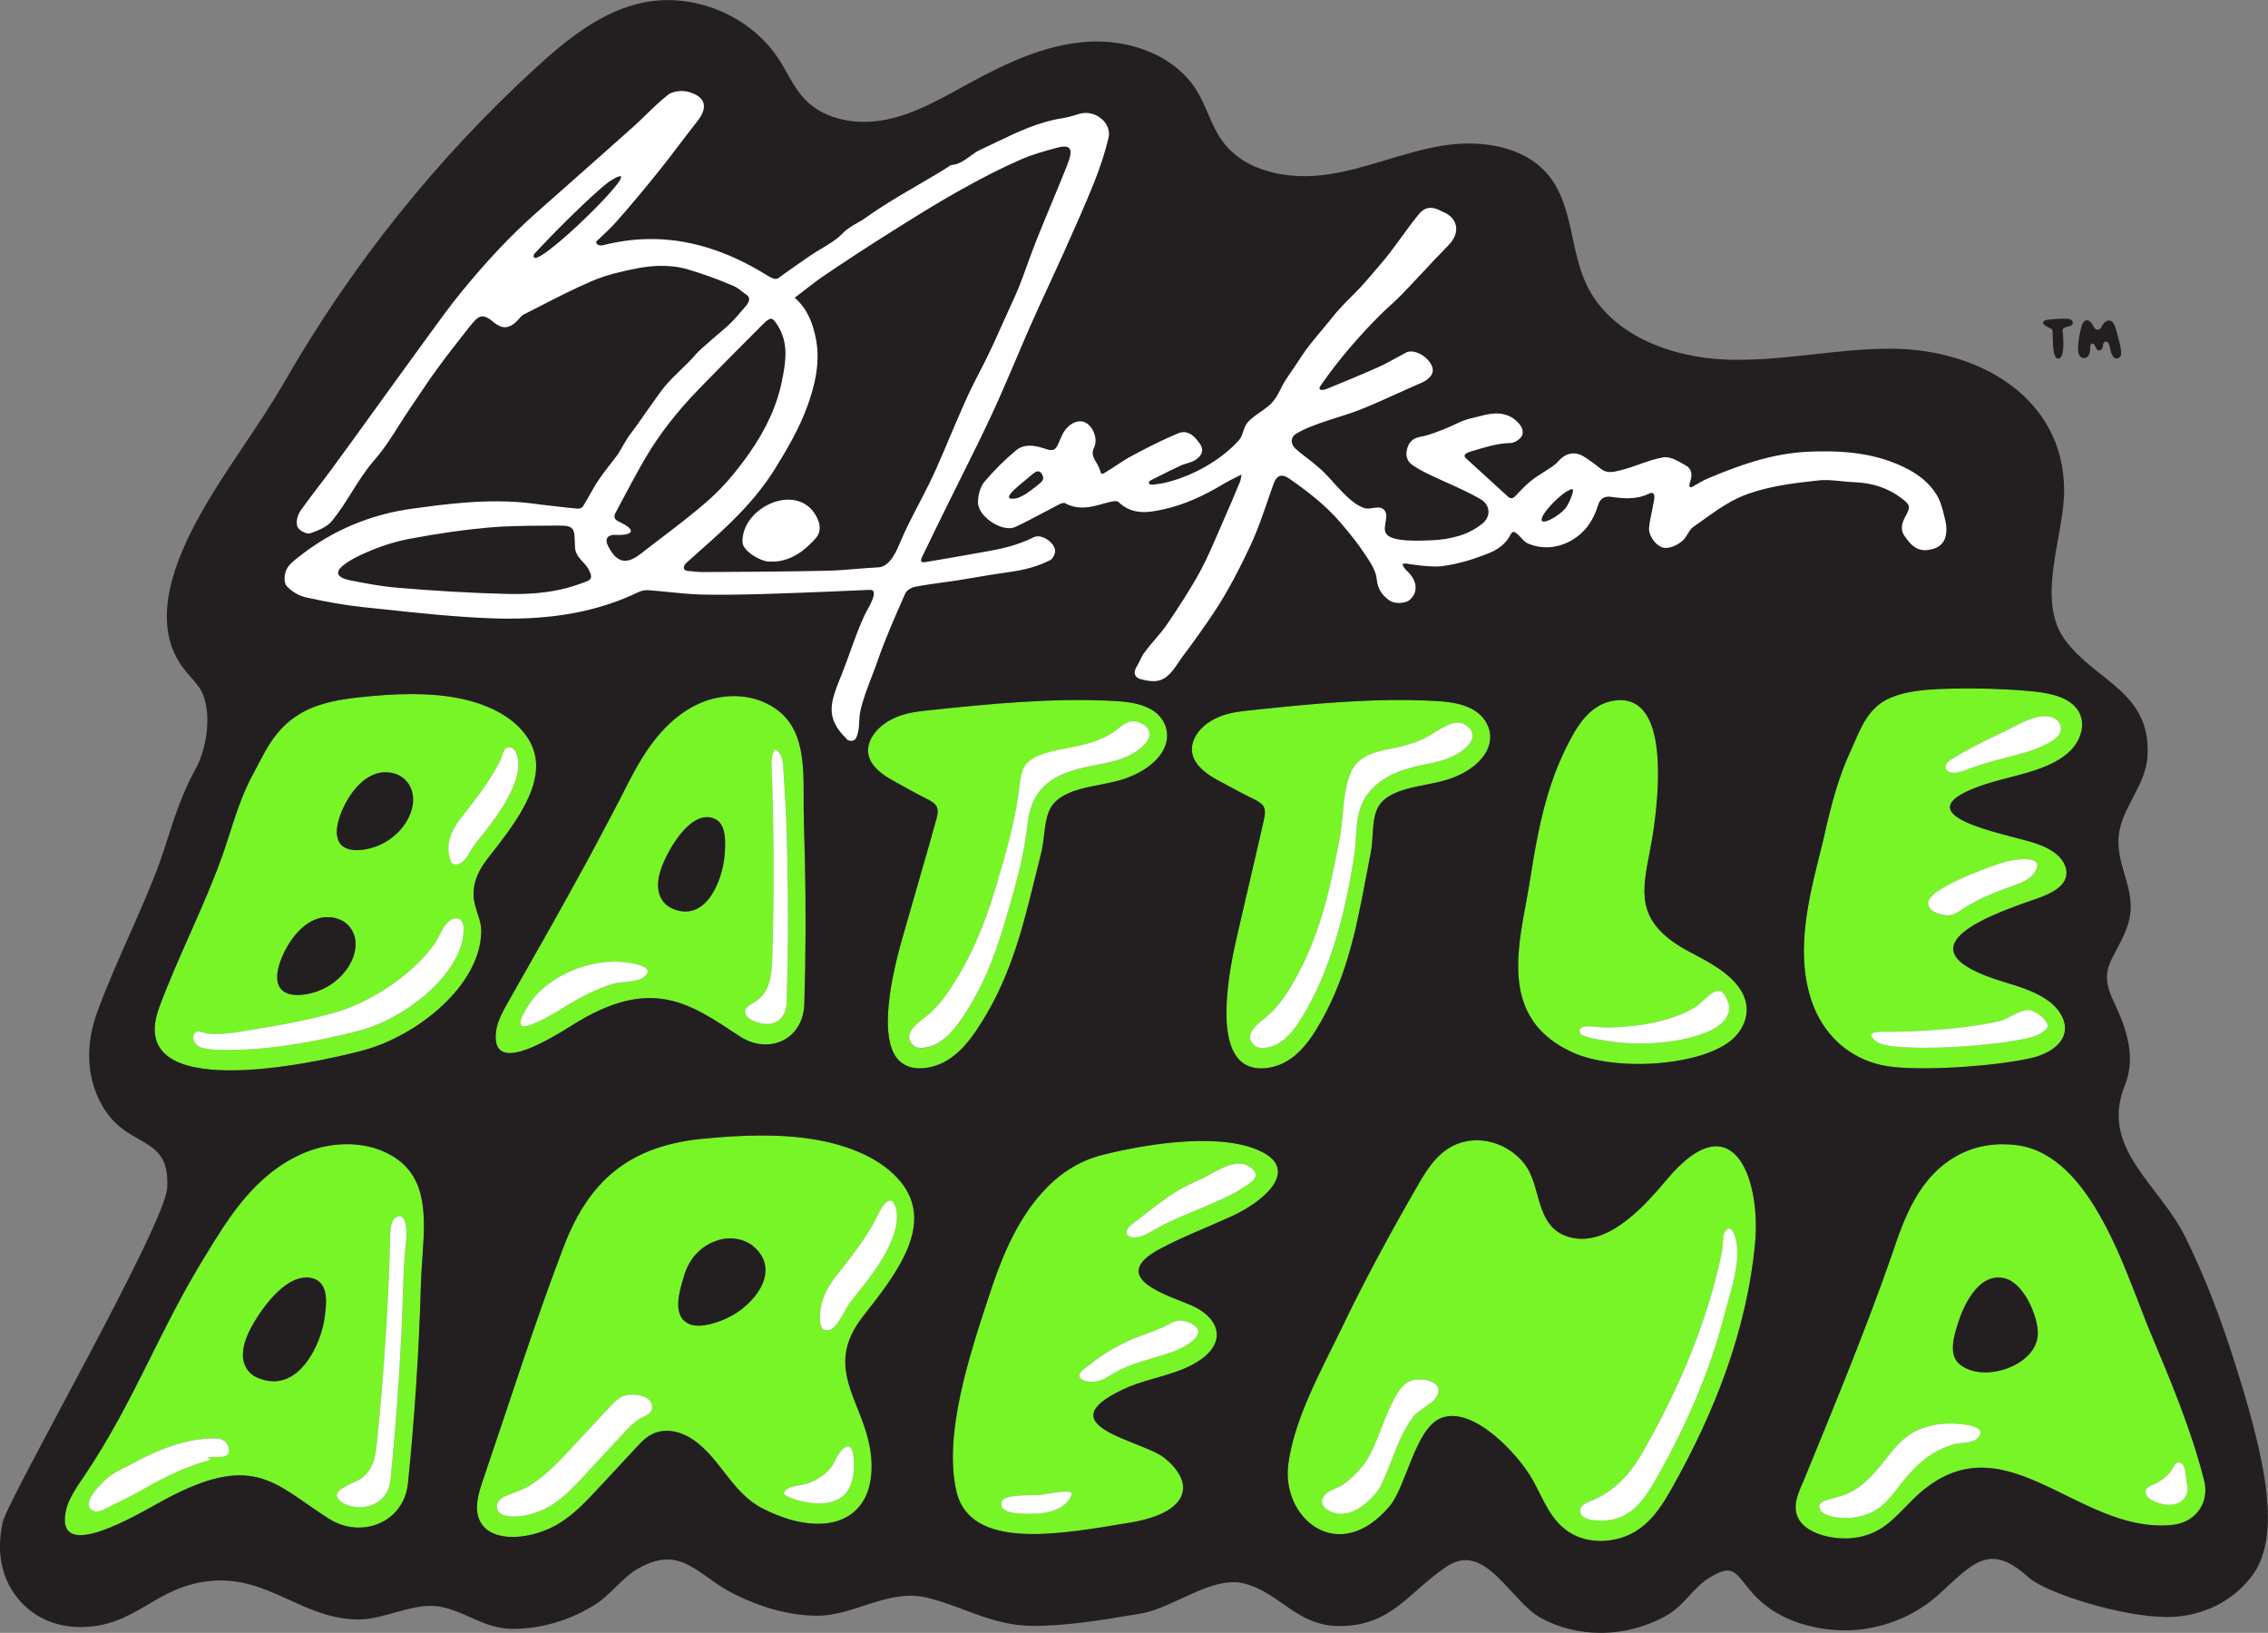 <?xml version="1.0" encoding="UTF-8"?><svg id="Layer_1" xmlns="http://www.w3.org/2000/svg" viewBox="0 0 409.27 294.65"><rect x="0" y="0" width="409.27" height="294.65" fill="#808080" stroke="none"/><defs><style>.cls-1{fill:#231f20;}.cls-2{fill:#fff;}.cls-3{fill:#78f526;}</style></defs><path class="cls-3" d="M86.84,168.08c.02-1.65-.71-3.15-1.12-4.73-.14-.56-.25-1.12-.27-1.71-.09-2.46.88-4.51,2.38-6.49.11-.14.21-.28.32-.42,1.12-1.42,2.27-2.89,3.34-4.37,4.22-5.83,7.33-12,3.56-17.45-2.55-3.73-7.4-6.03-12.76-7-5.36-.97-11.25-.72-17.11-.11-.14.01-.29.03-.43.05-1.63.18-3.29.41-4.93.78-1.88.43-3.71,1.04-5.39,2-.12.07-.22.14-.34.2-4.69,2.81-6.3,6.98-8.43,10.87-2.6,4.72-3.84,9.86-5.55,14.7-3.24,9.09-7.94,18.1-11.33,27.21-6.76,17.75,27.6,10.38,36.78,7.92,9.67-2.6,21.14-11.66,21.26-21.45M81.52,150.36c.42-1,1.02-1.95,1.73-2.84,1.78-2.25,3.56-4.51,5.11-6.93.76-1.19,1.48-2.42,2.08-3.7.33-.7.43-1.98,1.35-2.04.07,0,.15,0,.24.01.86.12,1.24,1.16,1.39,1.88.31,1.41.03,2.89-.44,4.23-1.18,3.42-3.44,6.5-5.71,9.39-.53.67-1.05,1.33-1.56,1.98-.57.73-1.11,1.98-1.86,2.81-.4.45-.87.78-1.43.83-.8.07-.99-.27-1.14-.83-.04-.15-.08-.32-.13-.5-.4-1.52-.18-2.95.38-4.28M62.32,145.05c.58-1.1,1.25-2.09,1.86-2.79.95-1.09,2.17-2.14,3.67-2.63,1.97-.64,4.02-.11,5.17.97,2.65,2.48,1.7,6.83-1.35,9.76-1.72,1.66-4.1,2.87-6.9,3.04-.41.02-.82,0-1.21-.05-3.94-.56-2.99-4.95-1.23-8.3M53.55,168.4c.98-1.09,2.24-2.15,3.78-2.63,2.03-.64,4.12-.11,5.28.97,4.21,3.88-.61,12.34-8.56,12.79-.42.03-.84,0-1.24-.05-5.36-.74-1.81-8.26.74-11.09M64.93,185.96c-2.18.58-13.56,3.5-23.11,3.5-1.76,0-3.9.09-5.6-.46-.73-.24-1.48-1.16-1.33-1.98.02-.12.06-.23.12-.34.58-1.06,1.57-.25,2.44-.15,3.02.34,6.6-.5,9.59-.96,4.29-.66,8.56-1.54,12.75-2.66,6.98-1.88,14.22-6.7,18.43-12.28.89-1.18,1.34-2.75,2.33-3.9,1.35-1.57,3.15-1.34,3.12,1.04-.09,7.56-9.97,15.84-18.74,18.2"/><path class="cls-3" d="M176.11,186.03c5.96-8.83,8.25-17.89,10.41-26.66.34-1.41.69-2.82,1.05-4.23.09-.34.17-.68.25-1.02.31-1.22.46-2.41.59-3.57,0-.07.02-.13.03-.2.38-3.22.81-5.3,3.54-6.81h0c.47-.26,1.02-.51,1.62-.73,1.52-.55,3.09-.86,4.74-1.18,1.3-.25,2.64-.52,3.99-.91,3.15-.93,6.9-3.08,8-6.3.85-2.51-.25-5.12-2.73-6.48-2.08-1.15-4.76-1.37-7.1-1.48-10.63-.53-21.7.52-33.08,1.73-1.65.18-3.53.38-5.41,1.11-2.27.88-4.1,2.43-4.9,4.15-1.27,2.72.03,5.19,3.88,7.32l4.19,2.31c.49.27.96.5,1.4.73,2.23,1.12,3.06,1.53,2.43,3.86-.24.9-.5,1.79-.75,2.68-.1.35-.19.7-.29,1.05l-1.07,3.74-3.76,13.07c-2.1,7.14-5.05,19.67-.62,23.43.9.76,2.06,1.14,3.43,1.14.72,0,1.5-.11,2.33-.32,3.73-.97,6.26-4.14,7.82-6.43M166.19,189.11c-.55,0-.97-.11-1.23-.33-2.29-1.92.35-3.97,1.77-5.03,1.82-1.36,3.29-3.14,4.56-5.01,3.77-5.58,6.37-11.81,8.29-18.25.52-1.74,1.05-3.53,1.56-5.33.45-1.58.88-3.18,1.27-4.79.64-2.62,1.17-5.26,1.48-7.86.39-3.35.71-4.62,2.7-5.72l.12-.07c.38-.2.8-.38,1.26-.55,1.41-.51,2.9-.8,4.48-1.11,1.37-.27,2.74-.54,4.14-.95,1.23-.37,2.43-.86,3.56-1.47,2.19-1.2,3.32-3.46,6.04-1.96,1.04.57,1.47,1.47,1.15,2.41-.63,1.85-3.42,3.43-5.74,4.12-1.18.35-2.43.59-3.64.83-1.71.33-3.49.68-5.28,1.33-.76.28-1.47.6-2.1.94l-.24.14c-4.25,2.48-4.7,6.35-5.07,9.46-.02.15-.05.31-.07.47-.2,1.58-.49,3.18-.84,4.79-.86,3.98-2.07,8-3.18,11.75-1.76,5.97-4.14,11.8-7.66,16.96-1.25,1.83-3.23,4.35-5.86,5.04-.54.14-1.03.21-1.47.21"/><path class="cls-3" d="M162.59,213.32c-3.28-4.11-9.18-6.64-15.6-7.71-6.41-1.07-13.38-.8-20.28-.12-14.22,1.4-20.98,8.64-25.22,20.07-5.18,13.65-9.56,27.54-14.28,41.36-.89,2.58-1.7,5.3-.6,7.55,2.08,4.19,9.71,3.38,14.55.27,2.57-1.66,4.51-3.71,6.41-5.73,2.46-2.64,4.91-5.27,7.35-7.91.87-.95,1.83-1.95,3.21-2.5,2.57-1.01,5.29.02,7.06,1.26,4.92,3.45,6.87,9.46,12.37,12.31,10.73,5.52,19.92,2.86,19.73-7.91-.13-6.88-4.11-11.84-4.68-17.24-.31-2.96.39-6.06,3.28-9.68,6.09-7.71,12.78-16.5,6.71-24.02M115.49,255.99c-1.09.66-2,1.6-2.86,2.53-2.43,2.63-4.88,5.26-7.33,7.89-1.72,1.84-3.5,3.74-5.76,5.19-1.95,1.25-4.6,2.06-6.77,2.06-1.16,0-2.52-.26-2.88-.98-.64-1.29.28-2.29,1.36-2.73,1.58-.64,3.12-1.1,4.59-2.04,2.79-1.8,4.88-4.03,6.73-6,2.46-2.64,4.91-5.28,7.35-7.92.86-.93,1.6-1.68,2.58-2.07,1.51-.59,5.41-.24,5.17,2.16-.12,1.16-1.36,1.4-2.19,1.91M132.21,237.33c-1.56.88-4.56,2.13-6.8,1.85-.35-.04-.68-.13-.98-.25-3.35-1.39-1.71-6.22-1.03-8.55.86-3.01,2.82-5.56,6.28-6.61,2.31-.7,4.78-.12,6.21,1.07,4.95,4.08.87,9.9-3.67,12.49M154.1,264.05c.05,2.55-.53,4.45-1.7,5.65-1.02,1.04-2.6,1.59-4.57,1.59-1.24,0-2.47-.2-3.66-.52-.66-.17-1.37-.39-1.97-.71-.85-.46-1-.46-.49-1.07.76-.91,2.93-.92,3.98-1.28,1.46-.51,2.81-1.32,3.9-2.43.99-1.01,1.3-2.54,2.28-3.56,1.93-2.02,2.2.68,2.23,2.34M149.55,240.05c-.1.02-.19.03-.27.03-1.72.06-1.33-2.94-1.17-4,.33-2.23,1.49-4.19,2.87-5.94,1.88-2.37,3.75-4.75,5.39-7.3.8-1.25,1.54-2.53,2.18-3.86.64-1.34,2.28-3.81,3.04-1.11.42,1.5.24,3.07-.22,4.54-1.44,4.68-4.96,8.79-7.94,12.55-.93,1.17-2.33,4.78-3.89,5.09"/><path class="cls-3" d="M91.95,180.36c-1.07,1.85-2.15,3.76-2.41,5.59-1.12,7.94,8.41,2.36,13.69-.94,14.51-9.19,21.5-3.74,30.33,2.03,5.13,3.32,11.37.61,11.58-5.84.28-8.74.3-17.42.11-26.05-.03-1.6-.08-3.19-.13-4.79-.02-.65-.03-1.3-.05-1.95-.24-6.58.74-13.76-2.87-18.41-1.04-1.34-2.46-2.48-4.4-3.32-3.37-1.48-8.04-1.56-12.26.57-7.01,3.52-10.57,10.82-13.47,16.58-1.11,2.18-2.27,4.35-3.43,6.52-.85,1.6-1.7,3.19-2.56,4.79-4.57,8.42-9.34,16.81-14.12,25.22M136.6,180.55c2.51-1.78,2.68-4.87,2.78-7.95.18-5.8.26-11.63.23-17.45,0-1.6-.03-3.19-.05-4.79-.05-3.57-.12-7.13-.25-10.66-.05-1.33-.28-2.95.37-4.17.06-.1.14-.22.26-.23.08,0,.15.04.22.09.5.36.81.93.98,1.52.17.59.2,1.21.23,1.82.17,3.21.42,6.33.53,9.54.02.7.04,1.4.06,2.1.05,1.59.1,3.19.13,4.79.19,8.54.15,17.14-.12,25.67-.09,2.91-1.91,3.96-3.58,3.96-.92,0-2.7-.45-3.35-1.12-1.51-1.58.28-2.2,1.56-3.11M119.96,155.15s.03-.07.04-.1c.58-1.22,1.61-3.1,2.91-4.68,1.54-1.87,3.47-3.32,5.55-2.78,1.37.35,1.99,1.47,2.24,2.78.25,1.31.14,2.83.05,4.01-.02.24-.05.5-.09.78-.4,2.9-1.95,7.47-5,8.9-1.23.57-2.7.63-4.44-.14-1.54-.69-2.36-2.13-2.47-3.75-.11-1.59.41-3.32,1.21-5.01M111.02,173.53c1.44,0,7.88.58,5.22,2.75-1.37,1.11-4.09.76-5.73,1.28-3.14,1-6.09,2.54-8.87,4.3-.36.22-6.49,4.07-7.54,3.21-.09-.08-.14-.19-.15-.34-.04-1.1.66-2.01,1.19-2.93,2.93-5.1,9.88-8.27,15.88-8.27"/><path class="cls-3" d="M68.91,207.65c-3.89-1.63-9.42-1.72-14.59.62-8.57,3.87-13.35,11.91-17.23,18.25-8.35,13.44-12.9,26.48-21.93,39.86-1.39,2.04-2.82,4.13-3.26,6.15-1.92,8.74,9.7,2.61,16.16-1.02,17.74-10.09,21.28-3.78,31.35,2.57,5.85,3.65,13.48.67,14.21-6.42,1.23-12.13,2.01-24.16,2.34-36.09.2-7.24,1.89-15.15-2.06-20.26-1.14-1.48-2.74-2.73-4.98-3.65M37.98,262.91c-1.66.18,1.14.19-.45.63-3.82,1.07-7.44,2.77-10.89,4.73-2.04,1.15-4.11,2.26-6.23,3.24-.95.44-2.4,1.52-3.5,1.14-.28-.1-.47-.23-.6-.39-1.12-1.41,1.25-3.77,2.1-4.67,1.64-1.74,3.43-2.4,5.5-3.52,4.55-2.46,9.6-4.53,14.83-4.53,1.31,0,2.39.44,2.58,2.16.17,1.58-2.43,1.1-3.34,1.2M58.53,238.13c-.46,3.06-2.69,8.93-6.77,10.65-1.51.63-3.26.7-5.26-.15-1.78-.76-2.65-2.34-2.66-4.12-.01-1.78.76-3.74,1.87-5.63,1.69-2.92,6.12-9.31,10.61-8.22,3.2.78,2.6,4.89,2.21,7.48M73.05,226.45c-.11,1.61-.22,3.19-.26,4.76-.33,11.86-1.11,23.92-2.32,35.84-.4,3.89-3.62,4.92-5.46,4.92-1.11,0-2.51-.28-3.42-.97-2.75-2.07,2.52-3.28,3.81-4.36,2.11-1.77,2.38-3.89,2.66-6.61,1.22-12.05,2.01-24.23,2.35-36.22.03-1.13-.11-3.56,1.16-4.19,1.08-.53,1.5.51,1.67,1.37.34,1.78-.06,3.68-.18,5.46"/><path class="cls-3" d="M391.88,275.18c4.54-.43,6.81-4.23,5.88-7.95-2.3-9.23-6.14-18.24-9.8-26.99-3.25-7.8-7.51-21.76-15.12-29.03-2.53-2.41-5.43-4.09-8.78-4.55-3.53-.49-7.24-.01-10.42,1.63-7.53,3.87-10.13,11.91-12.29,18.25-4.69,13.44-10.22,26.82-15.7,40.21-1,2.39-2.78,5.53-.56,8.08,2.08,2.39,6.58,3.06,9.45,2.68,4.97-.65,7.12-3.4,10.38-6.69,16.16-16.3,29.5,6.01,46.96,4.35M389.07,267.66c1.07-.56,2.02-1.29,2.73-2.27.48-.66.73-1.93,1.79-1.37.92.49.82,2.64,1,3.51l.04.17c.24.98.09,1.89-.39,2.57-.51.72-1.34,1.13-2.45,1.24-.16.02-.31.02-.47.02-1.15,0-3.98-.78-4.13-2.18-.12-1.08,1.11-1.28,1.88-1.69M356.95,259.41c-1.01,1.15-3.22.82-4.56,1.24-5.07,1.59-7.67,4.93-9.77,7.61-2.28,2.92-3.92,5.03-8.29,5.6-.35.05-.74.07-1.15.07-1.21,0-2.57-.15-3.7-.64-1.42-.61-1.67-1.92-.26-2.46,1.67-.64,3.36-.8,4.97-1.7,2.47-1.39,4.27-3.52,5.99-5.72,1.91-2.45,3.72-4.77,7.27-5.88,1.35-.42,2.88-.65,4.42-.65,1.14,0,7.1.19,5.06,2.53M353.42,245.99c-1.91-1.81-.62-5.49-.12-7.12.9-2.92,3.59-9.31,8.38-8.22,3.49.8,6.12,6.83,6.05,10.08-.07,3.17-3.1,5.59-6.51,6.51-2.84.77-5.95.5-7.8-1.25"/><path class="cls-3" d="M316.73,224.1c1-11.61-4.13-25.44-16.03-11.15-3.36,3.95-9.73,11.47-16.38,10.52-7.19-1.03-6.06-8.57-8.76-12.79-1.87-2.93-5.79-5.27-10.03-4.86-5.32.51-7.89,4.93-10.01,8.66-4.78,8.31-9.37,16.74-13.47,25.34-3.72,7.67-8.49,16.23-9.56,24.39-1.31,9.78,9.07,18.52,18.31,7.56,2.98-3.59,4.61-13.95,9.18-15.84,5.79-2.4,14,6.51,16.56,11.05,2.01,3.53,3.28,7.74,7.28,9.9,3.57,1.92,8.17,1.37,11.22-.46,2.33-1.4,3.94-3.41,5.3-5.55.41-.65.8-1.32,1.18-1.98,7.88-13.93,13.74-28.81,15.21-44.77M259.56,251.22c-.34,1.95-3.36,2.92-4.48,4.36-1.89,2.43-2.99,5.43-4.1,8.27-.83,2.1-1.76,4.48-2.58,5.46-2.12,2.52-4.35,3.85-6.42,3.85-1.96,0-4.67-1.61-2.76-3.56.71-.72,2.34-1.13,3.21-1.76,1.28-.92,2.42-2.05,3.44-3.25,1.34-1.62,2.35-4.16,3.41-6.86,1.41-3.58,3.01-7.63,5.13-8.51,1.54-.64,5.58-.36,5.17,1.99M298.78,266.92c-.34.6-.71,1.22-1.09,1.83-.93,1.46-2.25,3.29-4.18,4.46-1.24.75-2.86,1.17-4.44,1.17-1.05,0-3.23-.03-3.77-1.19-.77-1.65,1.48-2.18,2.63-2.73,3.29-1.56,5.67-3.91,7.61-6.97.43-.68.83-1.36,1.22-2.04,3.88-6.86,7.3-14,9.97-21.43,1.23-3.45,2.3-6.95,3.18-10.51.31-1.28.62-2.56.86-3.85.16-.85.07-2.6.47-3.32.86-1.54,1.64-.07,2.01,1.36,1,3.91-1.13,9.85-2.11,13.67-2.67,10.35-7.04,20.29-12.35,29.55"/><path class="cls-3" d="M227.83,207.91c-6.93-3.61-20.16-1.72-28.89.5-4.47,1.13-7.99,3.6-10.79,6.7-5.03,5.51-7.8,13-9.55,18.38-3.74,11.26-8.35,25.44-6,35.63,2.54,10.83,18.98,7.69,31.41,5.62,10.7-1.79,11.78-7.13,6.1-11.67-3.95-3.18-21.42-5.73-7.51-12.32,3.35-1.6,7.04-2.2,10.49-3.54,8.85-3.48,7.79-9.04,1.98-11.62-3.96-1.76-15.66-5-5.63-10.29,4.08-2.17,8.62-3.9,12.82-5.82,5.93-2.72,12.09-8.21,5.58-11.58M193.32,269.82c-.86,2.42-4.31,3.31-6.62,3.31-1.32,0-6.59.37-5.99-2.09.38-1.55,5.51-1.12,6.92-1.29,1.68-.2,3.52-.66,5.21-.57.2,0,.43.06.51.24.05.13,0,.27-.04.4M209.53,239.65c1.57-.66,2.62-1.76,4.39-1.21,5.01,1.56.63,4.34-1.86,5.31-1.32.52-2.71.92-4.19,1.35-2.78.8-5.34,1.63-7.76,3.21-.97.63-1.95.99-2.94,1.02-.65.02-2.21-.1-2.38-.95-.18-.91,1.34-1.69,1.94-2.19,1.84-1.54,3.65-2.6,5.76-3.7,2.23-1.16,4.7-1.86,7.03-2.84M224.3,214.32c-1.03.67-2.12,1.28-3.24,1.79-1.36.62-2.76,1.22-4.16,1.82l-.17.07c-2.82,1.21-5.77,2.33-8.42,3.89-1.1.65-2.19,1.25-3.32,1.37-.97.1-2.17-.22-1.53-1.48.22-.43.61-.74,1-1.03,2.2-1.67,4.36-3.41,6.63-4.98,1.81-1.25,3.63-2.09,5.64-3.02,2.48-1.14,6.48-4.32,9.18-1.93,1.75,1.55-.32,2.65-1.61,3.48"/><path class="cls-3" d="M327.23,181.52c2.33,5.94,7.46,10.37,14.66,11.03,6.82.63,18.56-.25,24.64-1.64,2.51-.57,4.87-1.88,5.74-3.78,1.04-2.29-.37-4.89-2.63-6.54-2.26-1.65-5.23-2.56-8.12-3.44-19.46-5.91-2.71-11.99,5.46-14.81,2.35-.81,4.94-1.83,5.71-3.76.62-1.55-.2-3.3-1.62-4.47-1.41-1.17-3.33-1.86-5.25-2.39-3.24-.9-9.34-2.23-12.28-4.03-1.79-1.09-2.4-2.36-.49-3.8.78-.59,1.97-1.21,3.69-1.85,1.9-.72,3.93-1.25,5.92-1.76.15-.04.3-.08.46-.12,3.59-.93,7.26-1.98,9.88-4.14,2.71-2.25,3.81-6.09,1.39-8.58-1.91-1.97-5.26-2.49-8.3-2.76-2.22-.19-4.45-.31-6.68-.39-2.97-.1-5.94-.1-8.91.02-.05,0-.1,0-.15,0-1.54.06-3.1.16-4.63.38-1.59.23-3.14.6-4.58,1.21-4.32,1.82-5.57,6.11-7.16,9.53-2.23,4.74-3.55,9.95-4.69,14.91-.01.04-.02.09-.03.13-.35,1.49-.75,3.05-1.15,4.66-2.05,8.21-4.21,17.81-.88,26.37M351.99,137.12c.05-.03.11-.06.16-.1,2.92-1.81,6-3.35,9.11-4.81,0,0,.01,0,.02-.01,2.37-1.11,6.1-3.64,8.88-2.81,1.84.55,2.35,2.53.89,3.73-2.16,1.78-5.77,2.74-8.75,3.51-.08.02-.17.04-.25.06-1.98.51-4.18,1.07-6.29,1.87-.86.32-1.91.76-2.93.87-.13.01-.24,0-.36,0-1.54-.04-1.97-1.39-.47-2.32M361.31,155.69c1.35-.46,8.2-1.82,5.83,1.76-.77,1.16-2.12,1.77-3.39,2.22-3.19,1.14-6.37,2.35-9.25,4.16-1.08.68-1.73,1.24-2.75,1.34-.32.03-.68.01-1.11-.06-1.15-.21-2.73-.76-2.7-2.18.02-.99,1.79-3.24,13.36-7.22M340.9,186.19c6.78,0,14.92-.78,19.79-1.89,1.76-.4,3.82-2.22,5.67-2,.93.11,3.6,1.95,3.05,3.15-.21.47-1.33,1.39-3.4,1.86-4.47,1.02-12.31,1.76-18.64,1.76-1.89,0-3.54-.06-4.92-.19-1.13-.1-3.12-.29-4.02-1.06-2.22-1.9,1.14-1.62,2.48-1.62"/><path class="cls-3" d="M276.69,155.15c-.26,1.54-.51,3.07-.75,4.6-1.21,7.39-3.78,16.46,0,23.34,1.46,2.65,3.88,4.97,7.69,6.75,7.9,3.67,23.79,2.5,29.11-2.41,1.89-1.76,3.01-4.36,2.19-7.03-1.2-3.89-5.76-6.42-9.77-8.49-9.5-4.94-9.01-10.02-7.73-16.76.25-1.35.54-2.76.78-4.25.03-.17.05-.36.08-.53,1.1-7.21,2.05-19.23-2.53-22.89-.95-.76-2.09-1.14-3.38-1.14-.68,0-1.4.11-2.15.32-3.4.98-5.43,4.14-6.67,6.43-3.12,5.71-4.8,11.52-5.99,17.28-.33,1.6-.62,3.2-.89,4.79M289.45,185.42c3.84,0,7.76-.43,11.45-1.53,1.69-.5,3.36-1.14,4.86-2.06,2.29-1.41,4.64-5.6,6.15-.7.35,1.15-.12,2.47-1.26,3.53-2.32,2.14-8.39,3.65-14.75,3.65-2.08,0-4.17-.15-6.22-.53-.72-.13-4.21-.58-4.54-1.33-.86-1.94,3.44-1.02,4.3-1.02"/><path class="cls-3" d="M237.36,186.03c5.46-8.83,7.25-17.89,8.93-26.66.26-1.41.54-2.82.81-4.23.07-.34.13-.68.2-1.02.25-1.22.32-2.41.39-3.57,0-.07.01-.13.01-.2.21-3.22.51-5.3,3.17-6.81h0c.46-.26.99-.51,1.58-.73,1.49-.55,3.04-.86,4.67-1.18,1.28-.25,2.61-.52,3.93-.91,3.1-.93,6.73-3.08,7.65-6.3.71-2.51-.53-5.12-3.09-6.48-2.15-1.15-4.83-1.37-7.18-1.48-10.66-.53-21.67.52-32.98,1.73-1.64.18-3.51.38-5.35,1.11-2.22.88-3.97,2.43-4.67,4.15-1.12,2.72.32,5.19,4.28,7.32l4.32,2.31c.5.27.99.5,1.44.73,2.29,1.12,3.15,1.53,2.64,3.86-.2.9-.4,1.79-.6,2.68-.08.35-.16.7-.24,1.05l-.87,3.74-3.03,13.07c-1.71,7.14-3.95,19.67.7,23.43.94.76,2.13,1.14,3.5,1.14.73,0,1.5-.11,2.32-.32,3.68-.97,6.02-4.14,7.46-6.43M229.26,188.9c-.52.14-1.01.21-1.44.21-.58,0-1.04-.13-1.36-.39-2.18-1.74.14-3.7,1.56-4.81,1.86-1.45,3.31-3.26,4.55-5.25,4.88-7.89,6.93-16.04,8.43-23.52.25-1.26.49-2.5.72-3.72,0,0,.08-.45.09-.45.04-.2.06-.41.1-.62.58-3.6.43-7.7,1.89-11.05,1.3-2.97,4.52-3.69,7.42-4.26,2.42-.48,4.7-1.12,6.83-2.36,1.56-.92,4.27-3.04,6.19-2,1.11.59,1.68,1.62,1.42,2.55-.5,1.77-3.13,3.29-5.35,3.96-1.15.35-2.38.59-3.57.83-3.54.7-7.25,1.99-9.62,4.86-1.94,2.35-2.21,4.85-2.38,7.48-.08,1.23-.14,2.48-.33,3.76-.05.34-.12.69-.17,1.03-1.54,9.84-4.24,20.36-9.54,28.82-1.12,1.79-2.91,4.26-5.44,4.93"/><path class="cls-2" d="M254.39,249.23c-2.12.88-3.72,4.93-5.12,8.51-1.06,2.69-2.06,5.24-3.41,6.86-1.02,1.21-2.15,2.33-3.44,3.25-.87.63-2.51,1.04-3.21,1.76-1.9,1.95.8,3.56,2.76,3.56,2.08,0,4.3-1.34,6.42-3.85.81-.98,1.75-3.36,2.58-5.46,1.12-2.84,2.21-5.84,4.1-8.27,1.12-1.44,4.14-2.42,4.48-4.37.41-2.34-3.62-2.63-5.17-1.99"/><path class="cls-2" d="M313.25,223.7c-.36-1.44-1.15-2.9-2.01-1.36-.41.73-.31,2.47-.47,3.32-.24,1.29-.55,2.58-.86,3.86-.87,3.56-1.94,7.06-3.18,10.51-2.66,7.43-6.08,14.57-9.96,21.43-.39.68-.79,1.37-1.22,2.04-1.95,3.06-4.32,5.41-7.61,6.97-1.15.54-3.4,1.08-2.63,2.73.54,1.16,2.73,1.19,3.77,1.19,1.58,0,3.2-.43,4.44-1.17,1.93-1.16,3.25-2.99,4.18-4.46.39-.61.75-1.23,1.09-1.83,5.31-9.26,9.68-19.19,12.35-29.55.98-3.82,3.11-9.76,2.11-13.67"/><path class="cls-2" d="M173.52,183.85c3.53-5.16,5.9-10.99,7.66-16.96,1.11-3.75,2.32-7.77,3.18-11.75.35-1.61.64-3.21.84-4.79.02-.15.05-.31.07-.47.36-3.11.82-6.98,5.07-9.46l.24-.14c.63-.35,1.34-.67,2.1-.94,1.79-.65,3.57-1,5.28-1.33,1.21-.24,2.46-.48,3.64-.83,2.32-.69,5.11-2.27,5.74-4.12.32-.93-.11-1.83-1.15-2.41-2.72-1.5-3.85.76-6.04,1.96-1.13.62-2.33,1.11-3.56,1.47-1.41.42-2.77.68-4.14.95-1.57.31-3.06.6-4.48,1.11-.46.17-.89.36-1.26.55l-.12.07c-1.99,1.09-2.3,2.36-2.7,5.72-.31,2.6-.84,5.24-1.48,7.86-.39,1.6-.82,3.2-1.26,4.79-.51,1.8-1.04,3.59-1.56,5.33-1.92,6.44-4.52,12.67-8.29,18.25-1.26,1.87-2.74,3.66-4.56,5.01-1.42,1.06-4.06,3.11-1.77,5.03.26.22.68.33,1.23.33.44,0,.93-.07,1.47-.21,2.63-.69,4.61-3.21,5.86-5.04"/><path class="cls-2" d="M244.23,155.15c.05-.34.12-.69.17-1.03.19-1.28.25-2.53.33-3.76.17-2.63.45-5.13,2.38-7.48,2.37-2.87,6.08-4.16,9.62-4.86,1.19-.24,2.42-.48,3.57-.83,2.23-.67,4.85-2.2,5.36-3.96.26-.93-.31-1.95-1.42-2.55-1.93-1.03-4.63,1.09-6.19,2-2.13,1.25-4.41,1.89-6.83,2.36-2.9.57-6.12,1.29-7.42,4.26-1.46,3.35-1.32,7.44-1.89,11.05-.03.21-.06.42-.1.62,0,0-.08.45-.08.45-.23,1.22-.47,2.46-.73,3.72-1.5,7.49-3.55,15.64-8.43,23.52-1.24,1.99-2.7,3.8-4.55,5.25-1.42,1.11-3.74,3.06-1.56,4.8.32.26.77.39,1.36.39.43,0,.92-.07,1.44-.21,2.52-.67,4.31-3.14,5.44-4.93,5.3-8.46,7.99-18.98,9.54-28.82"/><path class="cls-2" d="M289.69,187.77c2.05.38,4.14.53,6.22.53,6.36,0,12.42-1.5,14.75-3.65,1.14-1.06,1.61-2.38,1.26-3.53-1.51-4.9-3.86-.71-6.15.7-1.5.92-3.18,1.56-4.86,2.07-3.69,1.1-7.61,1.53-11.45,1.53-.86,0-5.16-.92-4.3,1.02.33.75,3.82,1.2,4.54,1.33"/><path class="cls-2" d="M196.74,246.19c-.6.5-2.12,1.28-1.94,2.19.17.85,1.73.97,2.38.95.99-.03,1.97-.38,2.94-1.02,2.42-1.57,4.98-2.4,7.76-3.21,1.48-.43,2.87-.83,4.19-1.35,2.49-.97,6.87-3.75,1.86-5.31-1.77-.55-2.82.55-4.39,1.21-2.33.98-4.8,1.68-7.03,2.84-2.11,1.09-3.92,2.16-5.76,3.7"/><path class="cls-2" d="M192.85,269.18c-1.69-.09-3.53.37-5.21.57-1.41.17-6.54-.26-6.92,1.29-.6,2.47,4.67,2.1,5.99,2.1,2.31,0,5.75-.89,6.62-3.31.05-.13.09-.28.04-.4-.08-.18-.31-.23-.51-.24"/><path class="cls-2" d="M216.73,212.76c-2.01.92-3.83,1.76-5.64,3.02-2.27,1.57-4.44,3.3-6.63,4.98-.38.29-.78.6-1,1.03-.63,1.26.57,1.59,1.53,1.48,1.13-.12,2.22-.72,3.32-1.37,2.65-1.56,5.6-2.68,8.42-3.89l.17-.07c1.41-.6,2.81-1.21,4.16-1.83,1.12-.51,2.21-1.12,3.24-1.79,1.29-.83,3.35-1.93,1.61-3.48-2.7-2.39-6.7.79-9.18,1.93"/><path class="cls-2" d="M350.65,165.09c.43.08.79.09,1.11.06,1.02-.09,1.66-.66,2.74-1.34,2.88-1.81,6.06-3.02,9.25-4.16,1.27-.45,2.62-1.06,3.39-2.22,2.36-3.57-4.48-2.22-5.83-1.76-11.57,3.99-13.34,6.24-13.36,7.22-.03,1.43,1.55,1.98,2.7,2.18"/><path class="cls-2" d="M352.47,139.44c.12,0,.23.02.36,0,1.03-.11,2.07-.54,2.93-.87,2.11-.8,4.31-1.36,6.29-1.87.08-.02.16-.04.25-.06,2.98-.77,6.59-1.73,8.75-3.51,1.46-1.21.95-3.18-.89-3.73-2.78-.83-6.51,1.7-8.88,2.81,0,0-.01,0-.02,0-3.11,1.46-6.19,3-9.11,4.81-.05.03-.11.06-.16.1-1.49.93-1.06,2.28.47,2.32"/><path class="cls-2" d="M338.42,187.82c.9.77,2.89.96,4.02,1.06,1.38.13,3.04.19,4.92.19,6.33,0,14.18-.74,18.65-1.76,2.07-.47,3.18-1.4,3.4-1.86.55-1.21-2.12-3.04-3.05-3.15-1.85-.22-3.91,1.6-5.68,2-4.87,1.11-13.01,1.89-19.79,1.89-1.34,0-4.7-.27-2.48,1.62"/><path class="cls-2" d="M71.56,219.62c-1.27.63-1.13,3.06-1.16,4.19-.33,11.98-1.12,24.17-2.35,36.22-.28,2.73-.55,4.85-2.66,6.61-1.29,1.08-6.57,2.29-3.81,4.36.91.69,2.3.97,3.42.97,1.84,0,5.06-1.04,5.46-4.92,1.21-11.92,1.99-23.98,2.32-35.84.04-1.57.15-3.15.26-4.76.12-1.78.52-3.68.18-5.46-.17-.86-.58-1.9-1.67-1.37"/><path class="cls-2" d="M38.75,259.55c-5.24,0-10.29,2.07-14.83,4.53-2.07,1.12-3.86,1.78-5.5,3.52-.85.91-3.22,3.26-2.1,4.67.13.16.32.29.6.39,1.1.38,2.56-.7,3.5-1.14,2.13-.98,4.19-2.09,6.23-3.24,3.44-1.96,7.07-3.66,10.89-4.73,1.59-.44-1.21-.45.45-.63.91-.1,3.52.38,3.34-1.2-.19-1.71-1.27-2.15-2.58-2.16"/><path class="cls-2" d="M391.32,271.54c.15,0,.31,0,.47-.02,1.11-.1,1.93-.52,2.45-1.24.49-.68.64-1.59.39-2.57l-.04-.17c-.18-.87-.08-3.02-1-3.51-1.06-.56-1.31.71-1.79,1.37-.71.98-1.66,1.71-2.73,2.27-.76.4-1.99.61-1.88,1.69.15,1.4,2.97,2.18,4.13,2.18"/><path class="cls-2" d="M351.89,256.88c-1.55,0-3.08.22-4.42.65-3.55,1.11-5.35,3.43-7.27,5.88-1.72,2.2-3.52,4.33-5.99,5.72-1.61.9-3.3,1.06-4.97,1.7-1.41.54-1.16,1.85.26,2.46,1.13.49,2.48.64,3.7.64.41,0,.8-.02,1.15-.07,4.37-.58,6.02-2.68,8.29-5.6,2.1-2.68,4.7-6.02,9.77-7.61,1.33-.42,3.55-.09,4.56-1.24,2.04-2.33-3.92-2.53-5.06-2.53"/><path class="cls-2" d="M112.51,251.92c-.99.39-1.72,1.13-2.58,2.07-2.44,2.64-4.89,5.28-7.36,7.92-1.85,1.97-3.94,4.2-6.73,6-1.47.94-3,1.4-4.59,2.04-1.08.44-2,1.44-1.36,2.73.36.72,1.72.98,2.88.98,2.16,0,4.82-.81,6.77-2.06,2.26-1.45,4.04-3.35,5.76-5.19,2.46-2.63,4.9-5.27,7.33-7.9.86-.93,1.77-1.87,2.86-2.53.83-.5,2.07-.75,2.19-1.9.24-2.4-3.66-2.75-5.17-2.16"/><path class="cls-2" d="M149.58,265.28c-1.09,1.11-2.43,1.92-3.9,2.43-1.05.36-3.21.37-3.98,1.28-.51.61-.36.61.49,1.07.6.32,1.31.54,1.97.71,1.19.31,2.42.52,3.66.52,1.97,0,3.55-.55,4.57-1.58,1.18-1.2,1.75-3.1,1.7-5.65-.03-1.66-.3-4.37-2.23-2.34-.98,1.03-1.29,2.56-2.28,3.56"/><path class="cls-2" d="M161.59,217.86c-.76-2.7-2.4-.23-3.04,1.11-.64,1.34-1.38,2.62-2.18,3.86-1.63,2.55-3.51,4.93-5.39,7.3-1.38,1.74-2.54,3.71-2.87,5.94-.16,1.07-.56,4.07,1.17,4,.09,0,.18-.01.28-.03,1.56-.31,2.95-3.92,3.89-5.09,2.98-3.77,6.5-7.88,7.94-12.55.45-1.47.64-3.04.22-4.54"/><path class="cls-2" d="M95.14,181.79c-.53.92-1.23,1.83-1.19,2.93,0,.15.06.26.15.34,1.05.86,7.19-2.98,7.54-3.21,2.78-1.76,5.73-3.3,8.87-4.3,1.64-.52,4.36-.17,5.73-1.28,2.66-2.17-3.78-2.75-5.22-2.75-6,0-12.95,3.16-15.88,8.27"/><path class="cls-2" d="M138.38,184.78c1.67,0,3.49-1.04,3.58-3.96.27-8.53.3-17.13.12-25.67-.03-1.6-.08-3.19-.13-4.79-.02-.7-.03-1.4-.06-2.1-.11-3.21-.36-6.33-.53-9.54-.03-.61-.07-1.23-.23-1.82-.17-.59-.48-1.16-.98-1.52-.07-.05-.14-.09-.22-.09-.12,0-.2.12-.26.23-.65,1.22-.42,2.84-.37,4.17.13,3.54.2,7.1.25,10.66.02,1.6.04,3.19.05,4.79.02,5.82-.05,11.65-.23,17.45-.1,3.08-.27,6.17-2.78,7.95-1.28.91-3.07,1.53-1.56,3.11.65.67,2.43,1.12,3.35,1.12"/><path class="cls-2" d="M80.55,166.72c-.99,1.16-1.44,2.72-2.33,3.9-4.21,5.58-11.44,10.4-18.43,12.28-4.19,1.12-8.46,2-12.75,2.66-2.99.46-6.56,1.3-9.59.96-.88-.1-1.86-.91-2.44.15-.06.11-.1.23-.12.34-.15.82.6,1.74,1.33,1.98,1.7.56,3.84.46,5.6.46,9.55,0,20.93-2.92,23.11-3.5,8.77-2.36,18.65-10.64,18.74-18.2.03-2.38-1.77-2.61-3.12-1.04"/><path class="cls-2" d="M81.27,155.15c.15.56.35.9,1.14.83.57-.05,1.03-.38,1.43-.83.75-.83,1.29-2.08,1.86-2.81.51-.65,1.04-1.31,1.56-1.98,2.27-2.88,4.53-5.97,5.71-9.39.47-1.35.75-2.82.44-4.23-.16-.72-.53-1.76-1.39-1.88-.09-.01-.17-.02-.24-.01-.92.06-1.03,1.34-1.35,2.04-.6,1.28-1.31,2.51-2.08,3.7-1.55,2.42-3.33,4.68-5.11,6.93-.7.89-1.31,1.84-1.73,2.84-.56,1.33-.78,2.76-.38,4.29.05.18.09.35.13.5"/><path class="cls-1" d="M52.81,179.49c.4.06.82.07,1.24.05,7.95-.46,12.77-8.91,8.56-12.8-1.16-1.08-3.26-1.61-5.28-.97-1.54.49-2.8,1.54-3.78,2.63-2.55,2.83-6.09,10.35-.74,11.09"/><path class="cls-1" d="M135.88,224.84c-1.43-1.19-3.9-1.77-6.21-1.07-3.46,1.05-5.42,3.61-6.28,6.61-.67,2.33-2.32,7.16,1.03,8.55.3.12.63.21.98.25,2.24.28,5.24-.97,6.8-1.85,4.55-2.59,8.62-8.41,3.67-12.49"/><path class="cls-1" d="M367.73,240.73c.08-3.25-2.56-9.28-6.05-10.08-4.78-1.09-7.48,5.29-8.38,8.22-.51,1.64-1.79,5.32.12,7.12,1.85,1.75,4.96,2.02,7.8,1.25,3.4-.92,6.43-3.34,6.51-6.51"/><path class="cls-1" d="M56.31,230.65c-4.49-1.09-8.92,5.3-10.61,8.22-1.1,1.9-1.88,3.85-1.87,5.63.01,1.78.87,3.37,2.66,4.12,2,.85,3.76.78,5.26.15,4.09-1.71,6.32-7.59,6.77-10.65.38-2.59.99-6.7-2.21-7.48"/><path class="cls-1" d="M63.54,153.35c.39.05.8.07,1.21.05,2.8-.17,5.18-1.38,6.9-3.04,3.05-2.93,4-7.28,1.35-9.76-1.14-1.08-3.19-1.61-5.17-.97-1.5.49-2.72,1.54-3.67,2.63-.61.7-1.28,1.69-1.86,2.79-1.76,3.35-2.71,7.74,1.23,8.3"/><path class="cls-1" d="M121.23,163.91c1.73.77,3.2.71,4.44.13,3.05-1.42,4.6-6,5-8.9.04-.27.07-.54.09-.78.09-1.18.2-2.69-.05-4.01-.25-1.32-.87-2.43-2.24-2.78-2.08-.54-4.01.92-5.55,2.78-1.31,1.58-2.34,3.46-2.91,4.68-.02.03-.03.07-.04.1-.79,1.69-1.31,3.43-1.21,5.01.11,1.62.93,3.06,2.47,3.75"/><path class="cls-1" d="M409.04,269.69c-.82-7.72-3.65-17.19-6.04-24.66-2.38-7.45-5.18-14.77-8.64-21.79-4.67-9.51-15.55-16.02-10.91-27.42,2.08-5.11.22-10.41-2.03-15.1-2.88-5.99-.03-7.21,2.27-13.02,2.61-6.57-2.04-11.03-1.34-17.01.59-5.08,4.89-8.99,5.18-14.28.63-11.65-9.3-13.32-14.92-20.98-5.31-7.24-.08-18.84-.13-27.01-.09-16.69-15.35-25.33-30.85-25.49-10.05-.11-20.03,2.33-30.07,1.96-10.05-.37-20.96-4.45-25.27-13.53-2.98-6.28-2.41-14.14-6.74-19.58-4.39-5.52-12.44-6.63-19.39-5.47-6.95,1.16-13.52,4.12-20.49,5.16-6.97,1.04-15.03-.36-19.14-6.09-1.95-2.71-2.78-6.07-4.51-8.92-3.96-6.52-12.23-9.43-19.84-8.92-7.61.51-14.71,3.89-21.41,7.55-4.69,2.56-9.38,5.34-14.61,6.45-5.23,1.11-11.22.25-14.91-3.61-1.98-2.07-3.12-4.79-4.68-7.2-5.11-7.9-15.3-12.16-24.52-10.26-7.5,1.55-13.74,6.62-19.39,11.79-17.85,16.34-33.15,35.47-45.21,56.45-4.82,8.38-10.86,16.09-15.47,24.42-4.3,7.76-8.95,18.92-3.19,27.03,2.12,2.98,3.73,3.53,4.39,7.12.67,3.61-.14,8.28-1.89,11.47-2.44,4.44-3.86,8.87-5.11,12.78-.4,1.24-.79,2.48-1.21,3.65-1.56,4.37-3.52,8.8-5.6,13.49-1.94,4.38-3.95,8.91-5.65,13.48-3.5,9.2-.6,15.55,1.45,18.51,4.52,6.57,11.58,4.35,10.99,13.72-.44,6.91-28.75,56.05-29.68,60.33-1.46,6.65.62,11.06,2.62,13.58,2.71,3.42,6.76,5.31,11.39,5.31,10.07,0,13.38-7.27,23.31-8.3,10.67-1.1,16.71,6.93,26.95,6.93,4.65,0,9.7-3,14.25-2.37,4.71.65,8.23,4.07,13.52,4.07s10.57-1.63,15.03-4.49c2.66-1.72,4.72-4.68,7.34-6.24,7.9-4.68,10.85.94,17.22,4.25,5.3,2.72,10.49,4.1,15.46,4.1,6.56,0,12.78-4.91,19.66-3.26,6.71,1.62,11.88,5.1,19.22,5.1,6.15,0,12.57-1.08,18.24-2.03l1.25-.21c5.78-.97,12.83-6.92,18.63-5.4,6.44,1.68,9.43,7.67,17.15,7.67,9.44,0,12.51-6.21,19.36-10.75,7.02-4.66,11.41,6.29,17.1,9.36,3.18,1.71,6.86,2.62,10.63,2.62,4.32,0,8.69-1.19,12.3-3.36,2.84-1.71,4.52-4.83,7.29-6.55,4.52-2.8,4.74-.83,7.72,2.6,5.38,6.18,13.54,6.85,16.8,6.85,1.08,0,2.13-.07,3.14-.2,5.24-.69,10.03-2.84,13.94-6.4,6.06-5.52,9.02-9.33,16.01-2.99,3.14,2.85,16.88,7.19,25.04,7.19.64,0,1.3-.03,1.95-.09,5.53-.52,10.48-3.29,13.57-7.6,2.67-3.72,3.01-9.09,2.45-14.42M334.54,277.51c-2.88.38-7.38-.3-9.45-2.68-2.21-2.55-.43-5.69.57-8.08,5.48-13.39,11.01-26.77,15.7-40.21,2.15-6.34,4.76-14.38,12.29-18.25,3.18-1.64,6.9-2.12,10.42-1.63,3.35.46,6.25,2.14,8.78,4.55,7.61,7.27,11.87,21.24,15.12,29.03,3.66,8.75,7.49,17.77,9.8,27,.93,3.72-1.34,7.52-5.88,7.95-17.46,1.66-30.79-20.65-46.95-4.36-3.27,3.29-5.41,6.03-10.38,6.69M295.03,276.4c-3.05,1.83-7.64,2.38-11.22.46-4-2.16-5.27-6.36-7.28-9.9-2.57-4.54-10.78-13.44-16.56-11.04-4.57,1.89-6.21,12.26-9.18,15.84-9.23,10.96-19.62,2.22-18.31-7.56,1.07-8.16,5.83-16.72,9.56-24.39,4.1-8.6,8.69-17.02,13.47-25.34,2.12-3.73,4.69-8.15,10.01-8.66,4.24-.41,8.16,1.94,10.03,4.86,2.71,4.22,1.57,11.76,8.76,12.79,6.65.95,13.03-6.56,16.39-10.52,11.89-14.29,17.02-.46,16.03,11.15-1.46,15.96-7.33,30.85-15.21,44.77-.38.66-.77,1.32-1.18,1.98-1.36,2.14-2.97,4.15-5.3,5.55M222.25,219.48c-4.2,1.92-8.73,3.65-12.82,5.82-10.03,5.29,1.66,8.53,5.63,10.29,5.81,2.58,6.87,8.14-1.99,11.62-3.44,1.35-7.13,1.94-10.48,3.54-13.9,6.59,3.56,9.14,7.51,12.32,5.68,4.54,4.6,9.89-6.1,11.67-12.43,2.07-28.87,5.21-31.41-5.62-2.36-10.19,2.26-24.38,6-35.63,1.76-5.38,4.52-12.87,9.55-18.38,2.8-3.1,6.32-5.57,10.79-6.7,8.73-2.21,21.96-4.1,28.89-.5,6.51,3.37.35,8.86-5.58,11.57M152.6,247.02c.57,5.4,4.55,10.36,4.68,17.24.2,10.77-8.99,13.43-19.73,7.91-5.5-2.85-7.45-8.85-12.37-12.31-1.77-1.24-4.48-2.28-7.06-1.26-1.38.54-2.34,1.55-3.21,2.5-2.44,2.64-4.89,5.27-7.35,7.91-1.9,2.02-3.84,4.08-6.41,5.73-4.84,3.1-12.47,3.92-14.54-.27-1.11-2.25-.3-4.97.6-7.54,4.72-13.82,9.1-27.71,14.28-41.36,4.24-11.43,11.01-18.67,25.22-20.07,6.9-.68,13.87-.95,20.28.12,6.42,1.07,12.33,3.6,15.6,7.71,6.06,7.53-.63,16.32-6.71,24.02-2.89,3.62-3.59,6.72-3.28,9.68M75.96,231.57c-.33,11.93-1.11,23.96-2.34,36.09-.73,7.09-8.36,10.08-14.21,6.43-10.07-6.35-13.6-12.66-31.34-2.57-6.46,3.64-18.08,9.77-16.16,1.02.44-2.01,1.86-4.11,3.26-6.15,9.04-13.38,13.59-26.42,21.93-39.86,3.88-6.34,8.65-14.38,17.23-18.25,5.16-2.34,10.7-2.26,14.59-.62,2.24.93,3.85,2.17,4.99,3.65,3.95,5.11,2.26,13.02,2.06,20.26M65.58,189.53c-9.19,2.46-43.54,9.83-36.78-7.92,3.39-9.1,8.09-18.11,11.33-27.21,1.71-4.84,2.95-9.98,5.54-14.7,2.12-3.89,3.73-8.06,8.43-10.87.11-.07.22-.14.34-.21,1.68-.95,3.51-1.57,5.39-2,1.63-.37,3.3-.6,4.93-.78.14-.01.28-.03.43-.05,5.86-.62,11.75-.87,17.11.11,5.37.97,10.21,3.27,12.76,7,3.76,5.45.65,11.62-3.56,17.45-1.08,1.49-2.22,2.95-3.34,4.37-.11.14-.21.28-.32.42-1.5,1.98-2.46,4.03-2.38,6.49.02.59.13,1.15.27,1.71.41,1.58,1.14,3.08,1.12,4.73-.12,9.79-11.6,18.85-21.26,21.45M112.06,143.84c2.9-5.76,6.47-13.07,13.47-16.58,4.22-2.13,8.89-2.05,12.26-.57,1.94.84,3.37,1.97,4.41,3.32,3.61,4.64,2.63,11.82,2.87,18.41.02.65.03,1.3.05,1.95.05,1.59.1,3.19.13,4.79.19,8.63.16,17.31-.11,26.05-.21,6.44-6.45,9.16-11.58,5.84-8.83-5.77-15.81-11.21-30.33-2.03-5.29,3.31-14.81,8.89-13.69.94.26-1.83,1.35-3.74,2.41-5.59,4.77-8.4,9.55-16.8,14.12-25.22.87-1.59,1.71-3.19,2.56-4.79,1.15-2.17,2.31-4.34,3.43-6.52M162.52,191.65c-4.43-3.76-1.49-16.29.62-23.43l3.76-13.07,1.07-3.74c.1-.35.2-.7.29-1.05.25-.89.51-1.79.75-2.68.63-2.33-.2-2.75-2.43-3.86-.44-.22-.91-.46-1.4-.73l-4.19-2.32c-3.85-2.13-5.14-4.59-3.88-7.32.79-1.72,2.62-3.27,4.9-4.15,1.88-.73,3.75-.93,5.41-1.11,11.38-1.21,22.44-2.26,33.08-1.73,2.34.11,5.01.33,7.1,1.48,2.48,1.37,3.58,3.97,2.73,6.48-1.1,3.22-4.85,5.37-8,6.3-1.34.4-2.68.66-3.98.91-1.65.32-3.21.63-4.74,1.18-.6.22-1.14.46-1.62.73h0c-2.74,1.51-3.16,3.59-3.54,6.81,0,.07-.02.13-.02.2-.14,1.15-.28,2.35-.59,3.57-.09.34-.17.68-.25,1.02-.35,1.41-.71,2.82-1.05,4.23-2.17,8.76-4.45,17.83-10.41,26.66-1.57,2.29-4.09,5.46-7.82,6.43-.83.22-1.61.32-2.33.32-1.37,0-2.53-.38-3.43-1.14M229.9,192.47c-.82.22-1.59.32-2.32.32-1.37,0-2.56-.38-3.5-1.14-4.64-3.76-2.4-16.29-.69-23.43l3.03-13.07.87-3.74c.08-.35.16-.7.24-1.05.2-.89.41-1.79.6-2.68.5-2.33-.35-2.75-2.64-3.86-.45-.22-.93-.46-1.44-.73l-4.32-2.32c-3.96-2.13-5.4-4.59-4.28-7.32.7-1.72,2.45-3.27,4.67-4.15,1.84-.73,3.7-.93,5.35-1.11,11.31-1.21,22.32-2.26,32.98-1.73,2.35.11,5.03.33,7.18,1.48,2.56,1.37,3.8,3.97,3.09,6.48-.92,3.22-4.55,5.37-7.65,6.3-1.32.4-2.65.66-3.93.91-1.63.32-3.18.63-4.67,1.18-.59.22-1.12.46-1.58.73h0c-2.65,1.51-2.96,3.59-3.17,6.81,0,.07,0,.13-.01.2-.07,1.15-.15,2.35-.39,3.57-.07.34-.13.68-.2,1.02-.28,1.41-.55,2.82-.81,4.23-1.68,8.76-3.46,17.83-8.93,26.66-1.44,2.29-3.78,5.46-7.46,6.43M290.23,126.65c.75-.22,1.47-.32,2.15-.32,1.29,0,2.43.38,3.38,1.14,4.59,3.67,3.63,15.69,2.53,22.9-.03.18-.05.36-.08.53-.24,1.49-.53,2.91-.78,4.25-1.27,6.74-1.76,11.82,7.73,16.76,4.01,2.07,8.58,4.6,9.77,8.49.82,2.66-.3,5.27-2.19,7.03-5.32,4.91-21.21,6.08-29.11,2.41-3.82-1.78-6.23-4.1-7.69-6.75-3.78-6.88-1.21-15.94,0-23.34.24-1.52.49-3.06.75-4.6.27-1.59.56-3.19.89-4.79,1.18-5.76,2.86-11.57,5.99-17.28,1.24-2.29,3.26-5.46,6.66-6.43M329.26,150.49s.02-.09.03-.13c1.14-4.97,2.46-10.17,4.69-14.91,1.59-3.42,2.84-7.71,7.16-9.53,1.44-.61,2.99-.98,4.58-1.21,1.52-.22,3.08-.32,4.63-.39.05,0,.1,0,.15,0,2.97-.12,5.94-.12,8.91-.02,2.23.07,4.46.19,6.68.39,3.04.26,6.39.79,8.3,2.76,2.42,2.49,1.32,6.34-1.39,8.58-2.61,2.16-6.29,3.21-9.88,4.14-.15.04-.3.08-.46.12-1.99.51-4.03,1.04-5.92,1.76-1.72.65-2.91,1.27-3.69,1.85-1.91,1.44-1.3,2.7.49,3.8,2.94,1.8,9.04,3.13,12.28,4.03,1.92.53,3.84,1.22,5.26,2.4,1.42,1.17,2.24,2.92,1.62,4.47-.77,1.93-3.36,2.95-5.71,3.76-8.18,2.82-24.93,8.9-5.46,14.81,2.89.87,5.86,1.78,8.12,3.44,2.27,1.65,3.68,4.25,2.64,6.55-.87,1.89-3.24,3.2-5.74,3.77-6.08,1.39-17.82,2.27-24.64,1.64-7.21-.67-12.33-5.1-14.66-11.03-3.33-8.56-1.16-18.16.88-26.37.4-1.61.8-3.17,1.15-4.66"/><path class="cls-2" d="M152.81,133.35c-4.04-3.86-2.9-6.7-1.09-11.24.32-.8.66-1.65,1-2.58.2-.55.4-1.1.6-1.65.85-2.38,1.71-4.78,2.78-7.05.4-.84,2.79-4.48.84-4.39-.67.03-11.09.5-16.99.68l-3.05.09c-3.22.09-6.68.16-10.21.08-2-.05-4.01-.25-5.97-.45-1.25-.13-2.51-.25-3.76-.34-.09,0-.19,0-.28,0-.51.01-1.09.15-1.57.39-6.13,2.95-13.04,4.49-21.13,4.72-1.73.05-3.57.04-5.46-.04-6.51-.25-13.11-.96-19.49-1.64l-3.51-.37c-3.03-.32-6.32-.88-10.35-1.77-1.22-.27-2.53-1.04-3.42-2.02-.6-.65-.44-2.2-.06-2.98.42-.88,1.28-1.56,2.05-2.17l.17-.13c5.98-4.75,12.92-7.69,20.63-8.72,4.74-.63,13.47-1.97,21.66-.9.76.1,1.52.21,2.29.29.73.08,1.46.17,2.2.25,1.18.14,2.37.29,3.57.38.41-.01.8-.2.9-.36.45-.7.86-1.43,1.27-2.16.52-.92,1.06-1.88,1.67-2.77.92-1.33,1.91-2.59,2.96-3.93,1.07-1.36,1.73-3.06,2.83-4.43,1.01-1.25,4.81-6.88,6-8.32,1.76-2.14,3.96-3.84,5.75-5.97.74-.88,5.35-4.72,5.83-5.18,1.04-1.01,2-2.12,3.01-3.31.39-.45,1.24-1.48.24-2.16-.84-.57-1.53-1.25-2.35-1.6-2.85-1.22-5.65-2.23-8.33-3.01-1.58-.46-3.31-.66-5.15-.61-1.24.03-2.57.19-3.95.45-2.33.45-5.36,1.11-8.08,2.27-3.25,1.39-6.45,3.03-9.55,4.62-.93.48-1.86.95-2.8,1.43-.32.16-.58.46-.87.79-.11.12-.22.25-.33.36-.73.76-1.43,1.13-2.14,1.15-.66.02-1.33-.27-2.06-.88-2.2-1.85-2.8-1.19-4.53.98-1.84,2.33-3.8,4.81-5.68,7.4-1.28,1.75-2.51,3.58-3.7,5.36l-1.28,1.89c-.65.96-1.28,1.95-1.91,2.94-1.36,2.15-2.77,4.37-4.47,6.3-1.56,1.78-2.82,3.8-4.05,5.75-1.1,1.76-2.24,3.58-3.59,5.22-.88,1.07-2.4,1.7-3.91,2.22-.08.03-.17.04-.26.04-.69.02-1.88-.65-2.08-1.29-.27-.9.08-2.1.55-2.77,1.09-1.56,2.27-3.09,3.4-4.58.77-1.01,1.55-2.02,2.3-3.05,2.22-3.01,4.4-6.04,6.59-9.07,0,0,3.85-5.33,4.72-6.53,1.54-2.14,3.09-4.28,4.65-6.41.56-.76,1.11-1.53,1.67-2.29,1.81-2.49,3.67-5.06,5.65-7.49,4.6-5.65,9.01-10.32,13.46-14.27l5.73-5.07c3.96-3.5,7.91-7,11.85-10.52.8-.72,1.58-1.47,2.35-2.22,1.28-1.24,2.6-2.53,4.04-3.64.5-.38,1.3-.61,2.2-.64.57-.01,1.14.05,1.6.2,1.44.44,2.26,1.08,2.53,1.95.29.93-.1,2.05-1.19,3.42-1.08,1.36-2.13,2.74-3.18,4.12-1.15,1.51-2.33,3.08-3.55,4.59-2.91,3.63-5.36,6.55-7.71,9.2-1.01,1.15-2.15,2.21-3.25,3.24-.11.1-.22.2-.33.31-.44.41.22,1.01,1.09.79,2.61-.66,5.21-1.03,7.76-1.1,7.29-.2,14.5,1.96,21.97,6.61.43.27,1.36.82,1.9.43.53-.39,1.15-.83,1.15-.83,1.5-1.07,3.04-2.16,4.6-3.22.66-.45,1.35-.86,2.05-1.28,1.35-.81,2.75-1.64,3.8-2.74.8-.83,1.73-1.37,2.63-1.88.53-.3,1.04-.59,1.52-.93,2.87-2.08,5.99-3.9,9.01-5.66,1.19-.7,2.39-1.39,3.57-2.1l2.07-1.26c.08-.05.15-.11.23-.16.2-.15.42-.33.71-.36,1.26-.12,2.22-.82,3.24-1.56.61-.45,1.25-.91,1.96-1.23.95-.43,1.89-.89,2.83-1.34,3.71-1.78,7.55-3.63,11.8-4.29.96-.15,1.92-.43,2.85-.71l.37-.11c.32-.09.65-.15.99-.15,1.31-.04,2.64.58,3.47,1.6.71.87.97,1.91.73,2.92-.6,2.52-1.46,5.2-2.57,7.97-1.62,4.04-3.43,8.09-5.18,12l-.17.39c-.93,2.07-1.88,4.13-2.83,6.19-1.06,2.29-2.12,4.58-3.14,6.89-.97,2.19-1.9,4.39-2.84,6.59-1.35,3.16-2.74,6.43-4.21,9.6-1.77,3.83-3.68,7.67-5.54,11.39-.85,1.71-1.7,3.41-2.54,5.12l-.83,1.69c-1.28,2.61-2.56,5.21-3.82,7.84-.16.33-.2.6-.11.74.09.14.35.15.49.15.09,0,.18-.01.27-.03,3.43-.57,6.86-1.18,10.29-1.79l1.13-.2c2.29-.41,5.27-1.06,8.1-2.49.21-.11.45-.16.71-.17,1.33-.04,2.95,1.23,3.15,2.47.1.61-.37,1.57-.9,1.84-2.1,1.07-4.49,1.76-7.52,2.16-1.85.25-3.72.56-5.53.87-1.16.2-2.32.4-3.49.58-.95.15-1.9.28-2.85.41-1.65.23-3.37.46-5.03.79-.61.12-1.46.63-1.69,1.15l-.34.77c-1.61,3.66-3.28,7.44-4.61,11.26-.34.98-.72,1.98-1.11,2.99-.77,2.01-1.57,4.1-2.03,6.08-.17.7-.2,1.41-.24,2.09-.05.96-.1,1.94-.53,2.86-.44.96-1.52.51-1.74.3M61.03,103.52c.12.5.79.94,2.34,1.24,2.6.5,5.28,1.03,7.94,1.26,6.92.6,13.67.99,20.06,1.15,1.05.03,2.02.03,2.96,0,3.93-.11,7.29-.69,10.26-1.79,1.81-.66,2.61-.69,1.69-2.52-.78-1.55-2.43-2.2-2.52-4.16-.13-3.13.17-3.89-2.99-3.86-.85,0-1.69.01-2.54.02-1.76,0-3.52.02-5.27.07-1.82.05-3.41.14-4.87.27-4.41.4-9.04,1.06-14.18,2.03-2.51.47-5.14,1.3-7.83,2.47-1.91.83-5.35,2.54-5.06,3.83M124.25,103.03c.9.1,1.77.2,2.64.2,7.12-.03,14.74-.08,22.29-.24h.27c1.67-.05,3.38-.19,5.02-.33,1.34-.11,2.68-.22,4.02-.28,2.18-.1,3.38-3.15,4.09-4.83,1.61-3.76,3.24-6.51,5.08-10.24,1.82-3.7,3.32-7.54,4.96-11.31,1.01-2.34,2.07-4.82,3.24-7.09,1.19-2.31,2.13-4.09,3.55-7.16.96-2.07,1.96-4.41,2.92-6.47.52-1.12,1.05-2.27,1.52-3.43.56-1.38,1.07-2.82,1.57-4.2.5-1.38,1-2.76,1.54-4.12.88-2.21,1.79-4.4,2.7-6.6.96-2.32,1.93-4.64,2.86-6.97,1.03-2.58,1.17-4.11-1.81-3.29-2.12.58-4.31,1.17-6.32,2.04-3.46,1.49-7.08,3.32-11.72,5.94-4.04,2.27-8.03,4.79-11.9,7.22l-.49.31c-3.78,2.38-7.59,4.87-11.32,7.39-1.34.9-2.61,1.89-3.96,2.93-.52.4-1.04.81-1.58,1.22,2.37,2.13,3.19,4.6,3.72,6.95,1.04,4.63-.18,9.07-1.37,12.41-1.5,4.24-3.86,8.2-5.96,11.58-1.65,2.65-3.8,5.37-6.41,8.08-2.25,2.34-4.71,4.53-7.1,6.65-.82.73-1.64,1.46-2.46,2.2-.44.4-.89,1.32.39,1.46M110.85,96.51c-.61.02-1.06.21-1.26.55-.21.35-.17.86.12,1.43.92,1.85,1.95,2.74,3.15,2.7.8-.02,1.72-.44,2.75-1.25,1.3-1.02,2.62-2.02,3.93-3.02,2.86-2.18,5.81-4.43,8.52-6.85,2.37-2.12,4.68-4.78,7.06-8.15,3.14-4.44,5.11-8.79,6.01-13.29.71-3.51,1.14-6.66-.69-9.74-.6-1-.97-1.38-1.32-1.37-.32,0-.77.31-1.44.98l-1.53,1.54c-3.3,3.31-6.72,6.74-10.03,10.16-4,4.13-7.13,8.17-9.6,12.36-1.52,2.59-2.96,5.3-4.35,7.92l-1.09,2.05c-.19.35-.24.66-.16.91.09.27.36.51.79.71,3.39,1.56,2.41,2.51-.63,2.37-.08,0-.16,0-.24,0M109.87,32.81c-3.3,2.51-10.69,9.96-13.5,13.06-1.54,4.96,23.07-19.23,13.5-13.06"/><path class="cls-2" d="M208.25,122.91c-.78.02-1.56-.14-2.22-.31-.45-.11-.9-.27-1.13-.69-.23-.41-.17-.95.17-1.52.21-.35.39-.72.57-1.08.28-.57.56-1.15.97-1.7.56-.74,1.17-1.46,1.76-2.15.82-.96,1.66-1.94,2.36-2.99,1.85-2.74,4-5.99,5.84-9.36,1.14-2.09,2.1-4.33,3.04-6.5.33-.77.66-1.53,1-2.29,1.02-2.31,2.05-4.72,3.15-7.38.12-.28.17-.6.24-1.05.01-.08.03-.17.04-.26-.29.15-.57.29-.84.42-.86.43-1.61.8-2.31,1.22-4.02,2.41-7.33,3.82-10.73,4.59-1.18.27-2.34.51-3.49.54-1.97.05-3.52-.54-4.9-1.86-.03-.03-.15-.11-.53-.1-.6.02-1.44.26-1.85.37-1.27.36-2.59.74-3.91.77-1.24.03-2.35-.24-3.39-.83-.02,0-.04,0-.07,0-.24,0-.53.08-1.05.35-.96.49-1.91.99-2.86,1.5-1.58.84-3.22,1.71-4.88,2.48-.3.14-.65.22-1.03.23-1.37.04-3.19-.8-4.41-2.04-.88-.88-1.34-1.86-1.31-2.74.05-1.45.49-2.79,1.18-3.61,1.79-2.11,3.71-4.02,5.71-5.67.64-.53,1.42-.8,2.32-.83,1.06-.03,2.13.29,3.13.63.35.12.66.18.91.17.56-.01.91-.35,1.27-1.2.21-.5.43-1,.66-1.5.68-1.46,1.96-2.46,3.19-2.49.3,0,.59.04.86.15.7.27,1.35,1.01,1.71,1.93.37.95.37,1.92,0,2.68-.54,1.1-.08,1.87.46,2.75.32.54.62,1.18.75,1.72.12.54.8,0,.8,0,.72-.42,1.41-.87,2.1-1.33.9-.59,1.83-1.21,2.81-1.72,2.63-1.4,5.44-2.86,8.34-4.04.29-.12.58-.18.87-.19,1.31-.04,2.27,1.1,2.96,2.08.8,1.14.42,2.03-.58,2.79-.53.4-1.18.6-1.81.79-.39.12-.79.24-1.15.41-1.49.7-2.96,1.44-4.43,2.18,0,0-.27.12-.87.44-.6.32-.51.92.62.77.87-.11,1.76-.26,2.61-.49,4.52-1.21,9.25-3.83,12.45-7.27,1.02-1.09.76-1.58,1.44-2.93.73-1.43,3.57-2.8,4.64-3.97,1.43-1.56,1.63-2.91,2.85-4.64.93-1.33,1.84-2.71,2.72-4.05,1.46-2.22,3.82-4.79,5.5-6.91,1.59-2.02,3.09-3.33,4.84-5.16,1.13-1.19,2.62-3.01,3.72-4.27,2.43-2.77,4.12-5.55,6.94-9.06.62-.77,1.3-1.16,2.08-1.18.43-.01.89.09,1.41.3.12.05.24.11.36.17.12.06.23.12.35.17,1.37.52,2.27,1.42,2.51,2.53.26,1.18-.22,2.46-1.35,3.6-1.62,1.63-3.21,3.34-4.76,5-1.2,1.28-2.4,2.57-3.62,3.83-.71.73-1.47,1.43-2.2,2.1-.64.59-1.28,1.17-1.89,1.79-3.71,3.73-7.36,7.94-10.54,12.53-.8,1.15.62.82.93.7,3.07-1.25,6.34-2.59,9.49-4,1.04-.46,2.05-1.02,3.04-1.57.63-.35,1.27-.7,1.91-1.03.25-.13.54-.2.85-.2,1.46-.04,3.26,1.21,3.84,2.67.47,1.17-.25,2.27-1.98,3.01-1.39.6-2.78,1.23-4.16,1.85-2.13.96-4.34,1.96-6.54,2.85-1.46.59-2.99,1.08-4.47,1.54-1.04.33-2.09.66-3.11,1.03-1.48.53-2.91,1.07-4.19,1.84-.51.3-.81.73-.86,1.22-.05.53.21,1.1.71,1.56.62.56,1.31,1.08,1.97,1.59.64.49,1.3.99,1.91,1.53l.68.6s.02.01.03.02c2.23,1.99,4.97,6.11,7.9,6.97,1.08.31,2.51-.62,3.43.26,1.13,1.08-.42,3.17.43,4.37,1.11,1.55,6.36,1.21,8.02,1.16,1.79-.05,3.54-.33,5.2-.83,1.45-.44,2.91-1.21,4.1-2.17.78-.63,1.19-1.48,1.12-2.32-.07-.87-.61-1.64-1.52-2.16-1.9-1.09-3.95-2.01-5.94-2.91-1.05-.47-2.1-.94-3.13-1.44-1.14-.55-2.24-1.1-3.22-1.82-.96-.7-1.24-1.82-.78-3.15.37-1.08,1.07-1.65,2.35-1.88,1.26-.23,2.51-.71,3.73-1.18l.49-.19c.59-.23,1.17-.5,1.75-.77,1.02-.48,2.08-.98,3.2-1.21.44-.09.88-.21,1.32-.32.97-.25,1.97-.51,3-.54.82-.02,1.57.1,2.29.39,1.3.51,2.98,2.03,2.58,3.42-.21.76-1.39,1.51-2.15,1.53h-.19c-2.31.07-4.54.79-7.05,1.55-1.28.39-1.15.87-.82,1.17,1.71,1.56,7.07,6.44,7.62,6.96.66.61,1.16.05,1.42-.22.8-.85,1.62-1.72,2.55-2.5.77-.65,1.64-1.19,2.48-1.72.47-.29.94-.59,1.39-.9.55-.38.94-.72,1.24-1.06.77-.9,1.69-1.39,2.66-1.41.64-.02,1.28.16,1.89.54,1.21.74,2.31,1.59,3.14,2.25.51.41,1.08.59,1.78.57.58-.02,1.18-.17,1.76-.32l.19-.05c1.05-.27,2.11-.64,3.13-1,1.42-.51,2.89-1.03,4.4-1.28.1-.02.21-.03.31-.03,1.07-.03,2.25.65,3.29,1.24l.48.27c.99.55,1.19,1.6.79,2.79-.58,1.74.46,1,.72.84.84-.5,1.57-.93,2.37-1.27,5.54-2.34,11.57-4.55,18.09-4.85.44-.02.88-.04,1.33-.05,6.48-.18,11.32.65,15.7,2.67,2.93,1.36,4.91,3,6.24,5.16.75,1.23,1.1,2.69,1.43,4.11l.15.62c.23.93.23,1.95.02,2.8-.36,1.41-1.46,2.23-3.29,2.43-.11.01-.22.02-.33.02-1.91.05-2.92-1.35-3.73-2.48-.93-1.3-.49-2.51.12-3.63.94-1.73.88-2.03-.65-3.21-2.43-1.87-5.25-2.83-8.63-2.95-.78-.03-1.58-.11-2.35-.19-1.03-.11-2.1-.21-3.13-.19-.27,0-.53.02-.79.05-4.58.48-8.7,1-12.76,2.4-3.1,1.07-5.71,2.95-8.23,4.76-.59.43-1.19.85-1.79,1.27-.39.27-.67.73-.97,1.22-.29.48-.6.99-1.04,1.34-.69.56-1.8,1.18-2.82,1.2-.08,0-.16,0-.24,0-.64-.04-1.34-.46-1.92-1.15-.67-.8-1.03-1.76-.95-2.51.11-1.02.32-2.03.52-3.01.12-.57.21-1.15.34-1.72.47-2.19-.87-1.4-.93-1.37-1.05.5-2.19.76-3.5.8-1.1.03-2.21-.1-3.26-.25-.2-.03-.38-.04-.56-.03-.94.03-1.51.53-1.85,1.63-.39,1.3-.99,2.52-1.71,3.52-1.72,2.38-4.53,3.9-7.35,3.98-1.2.03-2.37-.19-3.49-.65-.53-.22-.93-.65-1.31-1.08-.19-.2-.37-.41-.57-.58-.25-.22-.57-.47-.8-.47-.18,0-.38.2-.58.58-.8,1.54-2.16,2.64-4.16,3.38l-.99.37c-2.34.88-4.77,1.56-7.33,1.87-1.94.23-6.08-.45-6.08-.45-1.51-.3-.53.72-.44.89.08.14.22.27.37.41.08.08.17.15.24.23.89.93,1.35,1.92,1.31,2.87-.03.79-.39,1.51-1.07,2.12-.51.46-1.42.54-1.78.55-.73.02-1.38-.12-1.79-.39-1.46-.97-2.24-2.25-2.38-3.91-.12-1.48-1.15-3.02-2.05-4.38l-.11-.16c-1.13-1.71-2.51-3.49-4.34-5.62-2.86-3.33-6.28-5.89-9.25-7.95-.55-.39-1.03-.57-1.43-.56-.62.02-1.11.54-1.49,1.62-.35.98-.69,1.96-1.02,2.94-.91,2.64-1.85,5.38-3.05,7.95-1.66,3.53-3.92,8.13-6.76,12.37-1.65,2.46-3.45,4.99-5.52,7.75-.23.3-.45.64-.69.99-.95,1.42-2.03,3.04-3.74,3.38-.25.05-.51.08-.76.09M283.39,88.35c-1.62.54-4.97,4.05-5.16,5.2-.48,1.57,3.27-.41,4.43-2.06.46-.66,1.92-3.83.73-3.14M182.95,90c1.45-.13,3.05-1.5,4.08-2.28,1.03-.78,1.42-1.22,1.14-1.86-.09-.2-.32-.82-.9-.81-.47.01-1.29.8-1.4.9-.88.8-5.74,4.3-2.93,4.04"/><path class="cls-2" d="M139.52,101.34c-.31,0-.63,0-.95-.02-1.38-.1-4.5-1.84-4.58-3.48-.22-6.24,9.75-10.96,13.26-4.78.92,1.62.89,3.04-.08,4.11-1.73,1.89-4.15,4.08-7.65,4.18"/><path class="cls-1" d="M369.25,58.88c.17.09.34.17.52.26.37.19.61.22.63.64,0,.21.01.42.02.63.02.56.03,1.12.05,1.68.02.51.11,2.91,1.13,2.58.27-.09.41-.38.5-.64.37-1.16.23-2.35.19-3.54-.02-.49-.27-.99.16-1.3.05-.03.1-.06.17-.09.27-.12.58-.14.86-.24.28-.1.56-.31.58-.6.02-.25-.17-.47-.39-.59-.22-.11-.48-.14-.74-.15-1.14-.06-2.29.06-3.43.19-.17.02-.34.04-.5.11-.15.07-.29.21-.31.37-.04.31.29.53.57.67"/><path class="cls-1" d="M375.64,64.52c.38.18.93.09,1.18-.27.23-.33.32-.73.36-1.12.03-.27-.05-.56.05-.83.11-.32.45-.41.67-.14.1.12.16.25.22.39.09.19.17.38.33.53.33.3.75.12.92-.24.16-.33.07-.83.34-1.09.09-.09.23-.14.36-.12.56.08.68,1.1.76,1.52.12.66.65,2,1.56,1.4.43-.29.41-.91.35-1.36-.08-.65-.24-1.29-.41-1.92-.18-.65-.32-1.32-.53-1.96-.15-.46-.34-1.04-.76-1.33-.55-.39-1.21.06-1.53.53-.25.37-.44,1-1.02.98-.22,0-.41-.16-.54-.33-.34-.46-.47-1.05-1.06-1.3-.89-.37-1.24.83-1.38,1.43-.21.93-.42,1.87-.48,2.83-.05.7-.17,2.02.62,2.39"/></svg>